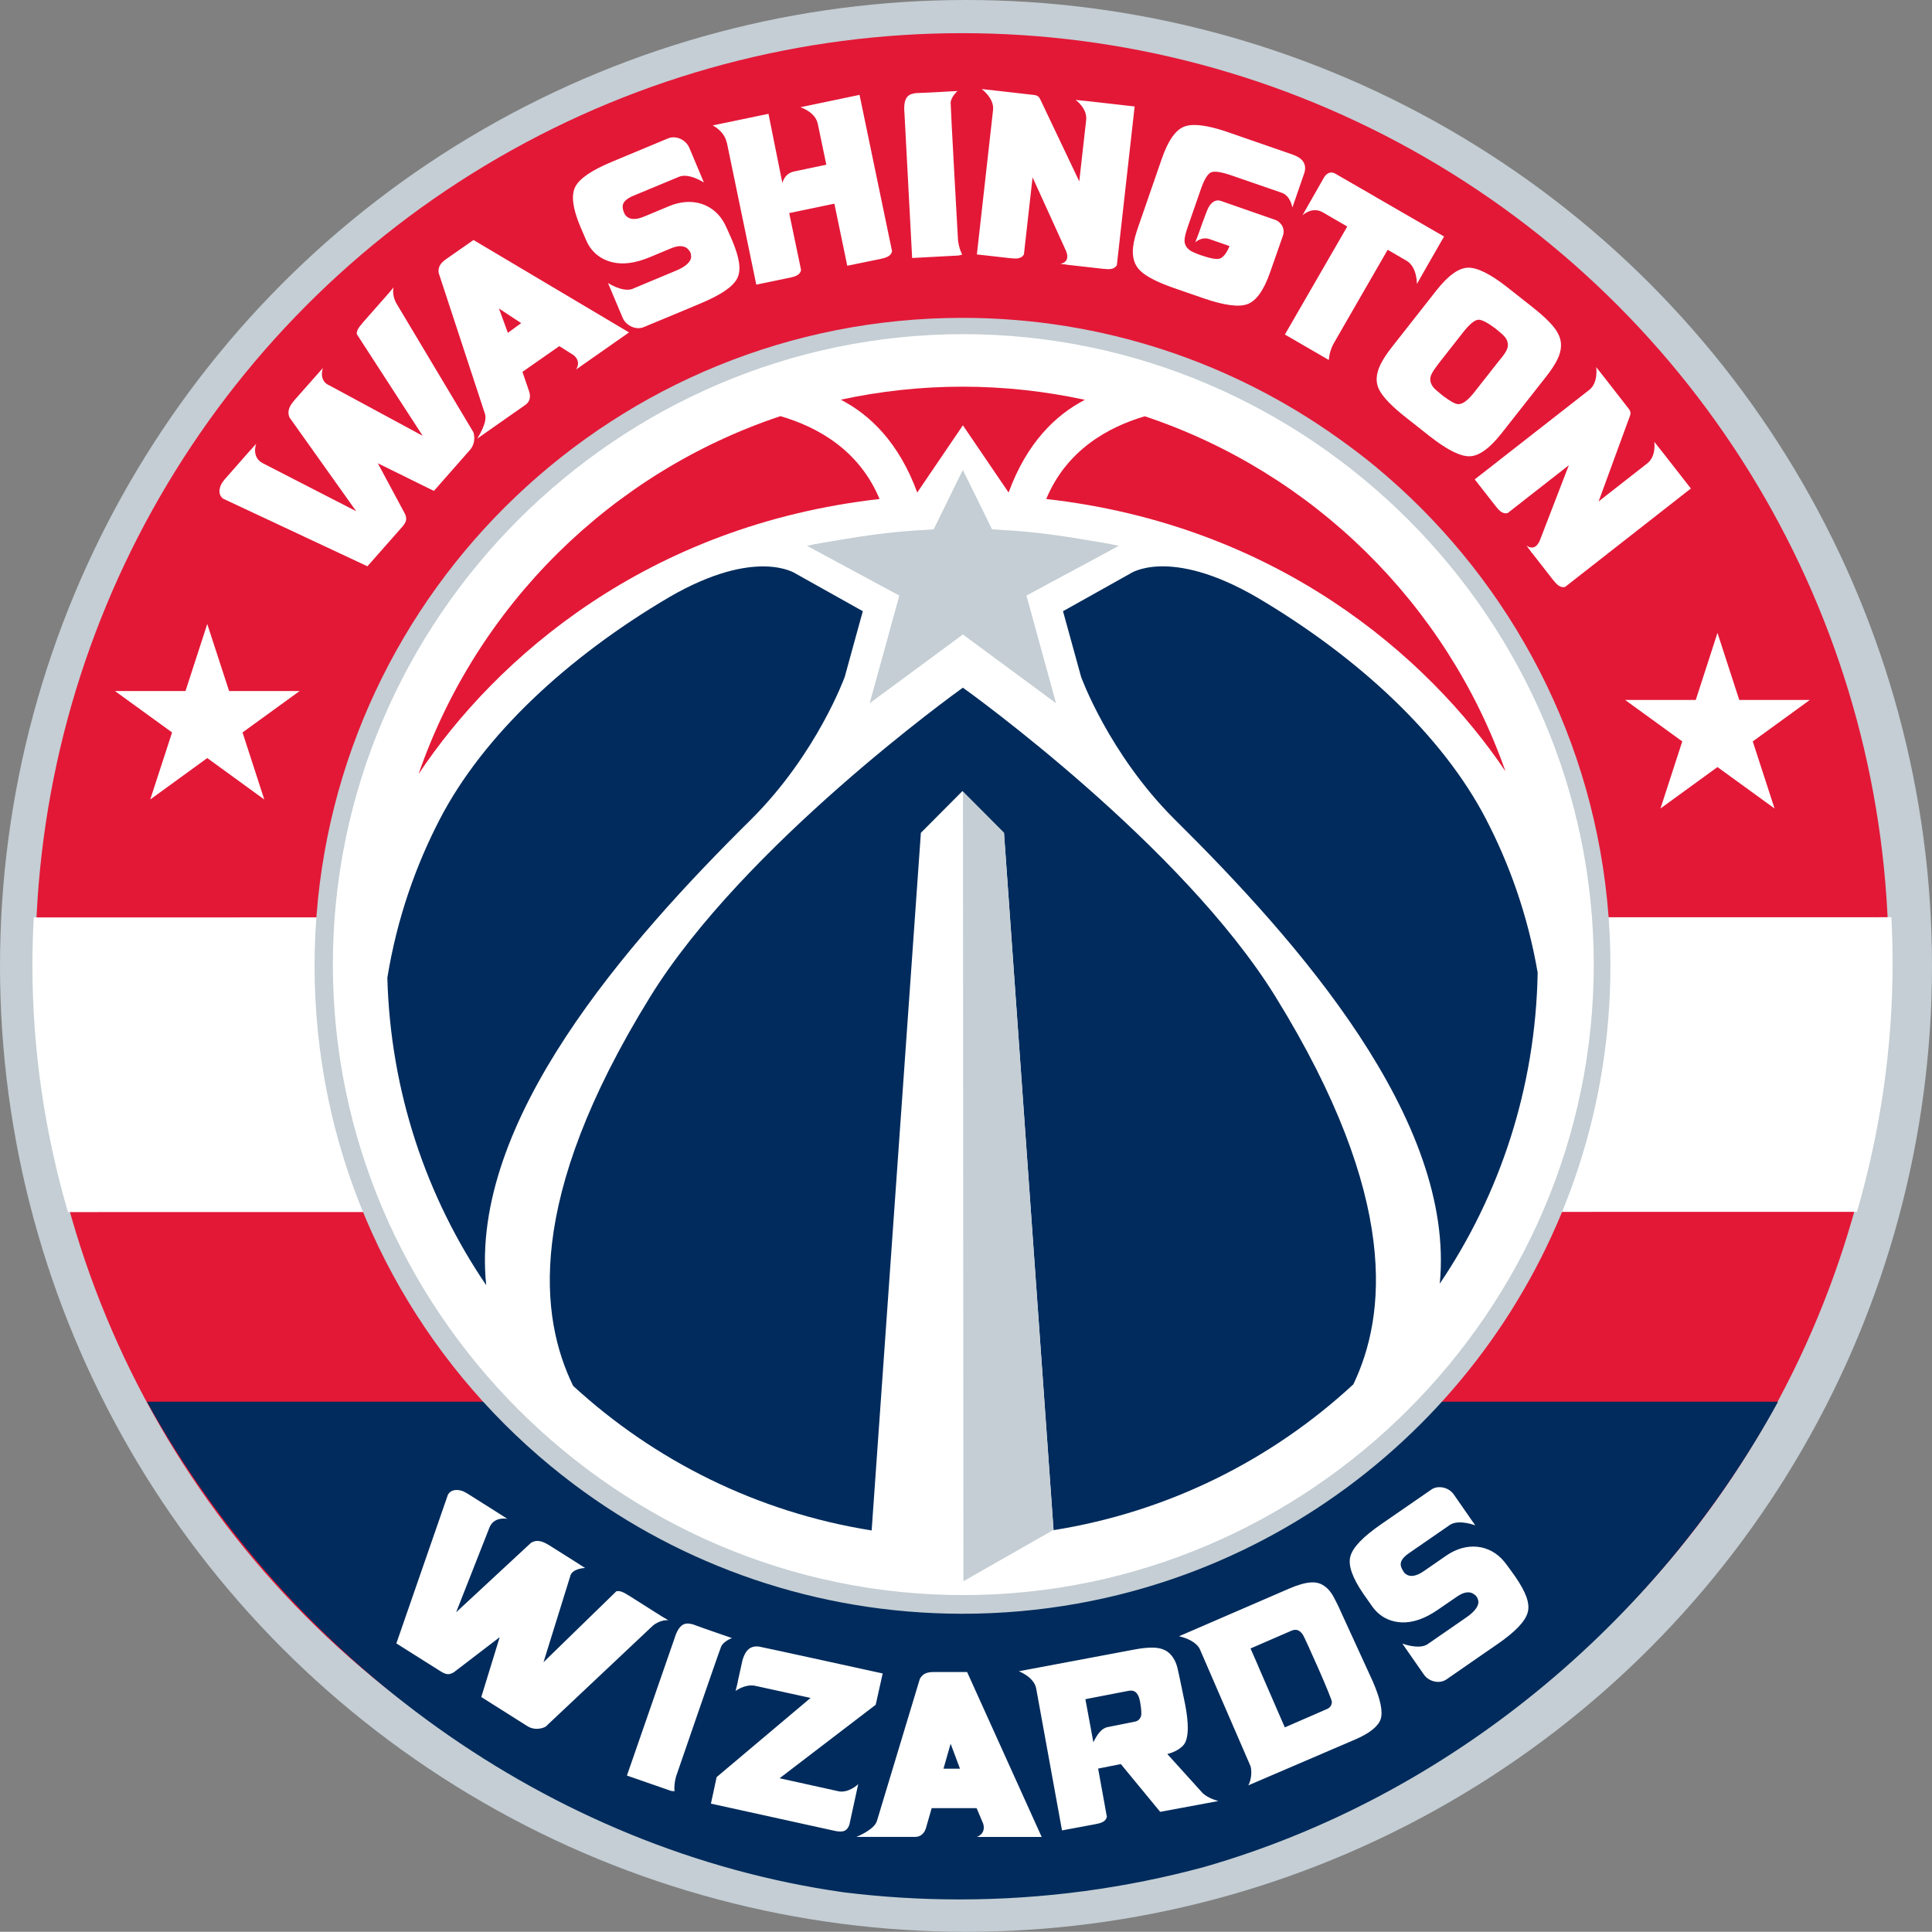 <svg clip-rule="evenodd" fill-rule="evenodd" viewBox="130.001 50.02 299.998 299.968" xmlns="http://www.w3.org/2000/svg"><rect x="130.001" y="50.02" width="299.998" height="299.968" fill="#808080" stroke="none"/><ellipse cx="280" cy="200.004" fill="#c4ced4" rx="149.999" ry="149.984"/><ellipse cx="279.389" cy="199.274" fill="#e31837" rx="143.876" ry="144.104"/><path d="m423.702 192.447-288.461.027c-.134 2.466-.207 4.945-.207 7.445 0 13.146 1.936 26.012 5.514 38.312 33.972-.007 243.255-.019 277.8-.04 3.599-12.402 5.535-25.38 5.535-38.634 0-2.379-.067-4.751-.188-7.11" fill="#fff"/><path d="m260.956 343.848c5.849.724 11.806 1.105 17.85 1.112h.194c13.141 0 25.864-1.763 37.965-5.033 37.897-10.882 70.234-37.757 89.129-72.251h-253.276c22.043 39.962 62.32 69.657 108.138 76.17" fill="#002b5c"/><path d="m367.94 152.082c-6.185-11.397-14.5-21.463-24.417-29.664-1.863-1.541-3.793-2.988-5.762-4.388-16.409-11.699-36.451-18.614-58.132-18.654h-.174c-53.759.007-97.687 42.187-100.466 95.28-.088 1.708-.134 3.437-.141 5.173v.174c.007 13.876 2.814 27.103 7.901 39.13.63 1.501 1.306 2.988 2.01 4.457 5.642 11.719 13.495 22.179 23.008 30.834 2.379 2.171 4.865 4.221 7.438 6.151 16.772 12.557 37.583 20 60.144 20.027h.134c12.147-.007 23.785-2.158 34.56-6.103 38.488-14.085 65.974-51.018 66.02-94.39v-.128c0-13.87-2.814-27.091-7.893-39.118-1.273-3.008-2.68-5.937-4.229-8.784" fill="#c4ced4"/><path d="m282.44 63.851s1.965 1.434 1.763 3.236l-2.513 22.442 5.133.574c1 .114 1.763.125 2.168-.565 0 0 .631-5.654 1.346-11.984l5.193 11.418c.762 1.876-.905 2.01-.905 2.01l1.524.208v-.008l5.108.574c1.012.114 1.763.118 2.168-.566l2.763-24.639-7.194-.817-1.965-.198s1.822 1.303 1.632 3.099l-1.072 9.547-6.109-12.846c-.167-.322-.441-.518-.858-.565-.893-.094-6.062-.691-6.062-.691l-2.12-.231zm-3.764.305c-.727.013-3.537.223-6.491.324-.715.146-2.025.173-1.739 3.139l1.191 22.463 7.241-.387.536-.146s-.488-.825-.655-2.219c0 0-1.143-20.364-1.143-21.302 0-.93 1.06-1.872 1.06-1.872zm-15.209.596-9.171 1.918s2.287.73 2.668 2.512l.024.071 1.322 6.344-5.038 1.058c-1.477.308-1.787 1.779-1.787 1.779l-2.156-10.739-8.667 1.801s1.787.835 2.168 2.617l.042.071 4.564 22.035 5.062-1.047c1-.2 1.715-.437 1.894-1.214l-1.846-8.846 7.015-1.465 2.001 9.64 5.062-1.037c1-.207 1.715-.443 1.894-1.214l-5.05-24.284zm51.617 4.69c-.453.026-.834.102-1.179.23-1.358.51-2.513 2.162-3.49 4.962l-3.644 10.53c-.441 1.239-.715 2.275-.81 3.119-.214 1.641.179 2.91 1.12 3.8.941.892 2.68 1.789 5.264 2.68l4.502 1.559c3.251 1.125 5.55 1.428 6.884.912 1.358-.517 2.525-2.156 3.502-4.962 0 0 1.739-4.941 1.989-5.686.417-1.36-.607-2.222-1.179-2.417l-8.444-2.942c-.989-.342-1.62.411-1.965 1.047-.345.643-1.596 4.248-1.596 4.248l-.441 1.131s.965-.939 2.227-.503l3.097 1.079c-.464 1.133-.989 1.773-1.524 1.947-.488.167-1.513-.035-3.085-.578 0 0-1.084-.42-1.382-.596-.75-.488-1.084-1.108-.977-1.904.048-.456.214-1.081.5-1.906l2.025-5.83c.548-1.561 1.096-2.437 1.667-2.618.572-.174 1.632.007 3.204.556l7.67 2.648c1.393.482 1.655 2.294 1.655 2.294l.536-1.529 1.358-3.935c.393-1.501-.56-2.306-1.846-2.755l-9.969-3.454c-2.418-.84-4.3-1.212-5.669-1.13zm-80.366 1.904c-.328-.018-.66.027-.973.158l-8.707 3.631c-3.142 1.307-5.043 2.599-5.706 3.885-.663 1.272-.416 3.303.723 6.049l1.005 2.344c.154.356.337.684.544.985.797 1.152 1.903 1.923 3.35 2.312 1.715.442 3.673.192 5.891-.732l3.391-1.413c1.314-.542 2.269-.403 2.838.429.155.22.231.47.231.732 0 0 .385 1.189-2.315 2.314l-6.834 2.857c-1.526.516-3.746-.931-3.746-.931l2.27 5.39c.503 1.199 2.033 1.978 3.286 1.455l.681-.283 4.71-1.956 3.4-1.424c3.149-1.312 5.044-2.592 5.706-3.884.671-1.286.379-3.145-.753-5.872 0 0-.878-2.033-1.173-2.596-1.648-3.161-5.097-4.236-8.595-2.783l-3.935 1.641c-1.421.59-2.417.476-2.972-.335l-.189-.397c-.174-.59-.619-1.621 1.477-2.492l7.117-2.961c1.534-.637 3.861.888 3.861.888s-1.405-3.351-2.27-5.401c-.376-.899-1.33-1.558-2.314-1.613zm102.031 5.464c-.56-.011-.941.431-1.108.681-.214.356-2.418 4.239-2.418 4.239l-.977 1.727s1.477-1.438 3.168-.46l3.787 2.197-9.683 16.769 6.824 3.958s.024-1.111.643-2.378c0 0 5.36-9.331 8.492-14.739l2.918 1.696c1.679.972 1.62 3.612 1.62 3.612l1.584-2.783 2.632-4.585-10.707-6.186-.095-.063-6.074-3.505c-.214-.126-.429-.176-.607-.18zm-133.223 10.478-4.271 2.982c-.858.61-1.231 1.186-1.151 2.084l7.202 21.929c.462 1.373-1.215 3.852-1.215 3.852l7.507-5.255c.676-.468.827-1.261.586-2.019l-1.059-3.099 5.728-3.998 2.219 1.403c1.279 1.058.366 2.24.366 2.24l8.239-5.769zm154.411 4.301c-1.453.04-3.085 1.228-4.919 3.56l-6.884 8.762c-.81 1.031-1.393 1.926-1.763 2.689-.727 1.488-.81 2.805-.202 3.957.596 1.153 1.965 2.569 4.097 4.249l3.74 2.952c2.715 2.131 4.8 3.163 6.217 3.11 1.453-.046 3.097-1.227 4.931-3.559l6.895-8.762c.798-1.018 1.393-1.916 1.763-2.68.738-1.482.774-2.838.119-4.051-.536-1.085-1.906-2.49-4.085-4.198l-3.739-2.952c-2.668-2.103-4.728-3.124-6.169-3.078zm-166.821 3.057-.754.9-4.02 4.564-.051.074c-.543.617-.939 1.147-.891 1.717l10.237 15.794-14.424-7.797c-1.835-.736-1.067-2.742-1.067-2.742l-1.445 1.633-2.962 3.349-.062.085c-.75.843-1.12 1.698-.724 2.617l10.355 14.559-14.467-7.432c-1.876-.965-1.059-3.044-1.059-3.044l-1.538 1.716-3.403 3.873-.063.083c-.777.878-.98 2.15-.23 2.773l.054.063 22.452 10.521 5.276-5.978c.717-.811.922-1.246.586-2.103l-4.249-7.914 8.709 4.292 5.611-6.377c.697-.79.803-1.901.515-2.751l-11.945-19.984c-.771-1.354-.439-2.492-.439-2.492zm16.362 3.278 3.454 2.27-2.072 1.508zm152.148 1.738c.548.03 1.429.501 2.561 1.348.703.566 1.262 1.045 1.453 1.29.56.676.643 1.39.298 2.114-.202.401-.572.929-1.131 1.579l-3.811 4.847c-1.036 1.327-1.87 1.963-2.561 1.935-.453.006-1.298-.481-2.418-1.328-.679-.547-1.239-1.024-1.417-1.247-.56-.703-.655-1.397-.298-2.114.202-.416.572-.943 1.096-1.633l3.811-4.857c1.024-1.301 1.834-1.935 2.418-1.935zm-80.046 2.246c-53.705.002-97.894 44.196-97.894 97.899s44.19 97.895 97.894 97.898c53.706 0 97.898-44.192 97.898-97.898s-44.192-97.899-97.898-97.899zm98.279 5.122s.357 2.392-1.06 3.517l-17.804 13.911 3.192 4.083c.607.79 1.143 1.339 1.918 1.152 0 0 4.489-3.506 9.503-7.433l-4.514 11.703c-.81 1.863-2.072.754-2.072.754l.905 1.235.012-.008 3.168 4.061c.631.797 1.155 1.332 1.918 1.152l19.532-15.284-4.454-5.706-1.227-1.538s.345 2.22-1.084 3.338l-7.563 5.916 4.895-13.369c.119-.335.06-.662-.191-.984-.548-.71-3.752-4.825-3.752-4.825zm-215.675 39.883-3.38 10.413h-10.949l8.866 6.427-3.392 10.412 8.855-6.434 8.855 6.434-3.38-10.412 8.866-6.427h-10.95zm234.504 1.382-3.371 10.413h-10.969l8.873 6.439-3.382 10.412 8.849-6.431 8.861 6.431-3.382-10.412 8.861-6.439h-10.957l-3.382-10.413zm-42.803 132.675c-.238-.036-.488-.036-.738 0-.322.048-.643.167-.917.369l-7.765 5.36c-2.799 1.929-4.395 3.585-4.776 4.977-.393 1.382.298 3.311 1.965 5.764l1.465 2.084c.226.31.464.596.738.846 1.012.965 2.263 1.489 3.764 1.572 1.763.071 3.621-.572 5.598-1.929l3.037-2.084c1.167-.81 2.12-.869 2.858-.179.202.191.322.405.381.667 0 0 .619 1.084-1.787 2.739l-6.098 4.216c-1.382.822-3.859-.143-3.859-.143s2.072 2.989 3.347 4.812c.727 1.072 2.394 1.524 3.513.75l.607-.417 4.192-2.906 3.037-2.096c2.811-1.929 4.394-3.573 4.775-4.978s-.274-3.156-1.952-5.586c0 0-1.286-1.81-1.691-2.299-2.263-2.738-5.86-3.095-8.98-.953l-3.513 2.43c-1.262.869-2.263.977-2.978.298-.036-.024-.238-.322-.25-.357-.298-.548-.953-1.441.917-2.727l6.348-4.382c1.37-.941 3.954.06 3.954.06l-3.335-4.8c-.417-.607-1.12-1.012-1.858-1.108zm-153.077.417c-.507.024-.958.238-1.203.655l-.052.071-8.007 23.092 6.741 4.252c.911.584 1.38.703 2.177.238l7.128-5.455-2.857 9.29 7.181 4.538c.892.56 2.008.488 2.806.071l16.663-15.697c1.22-.989 2.396-.834 2.396-.834l-1.015-.596-5.139-3.251-.093-.048c-.697-.441-1.278-.738-1.833-.596l-11.306 11.005 4.136-13.303c.262-1.286 2.324-1.322 2.324-1.322l-1.821-1.167-3.8-2.393-.073-.036c-.965-.607-1.869-.846-2.712-.31l-11.619 10.777 5.099-12.969c.656-2.001 2.848-1.536 2.848-1.536l-1.938-1.239-4.364-2.751-.095-.048c-.499-.322-1.064-.464-1.571-.441zm132.723 14.35c-.893.06-2.025.381-3.394.977l-17.067 7.384s2.358.429 3.204 1.918l7.908 18.258c.345 1.286-.131 2.68-.357 2.978l16.626-7.134c2.263-.977 3.573-2.049 3.942-3.168.369-1.143-.036-3.085-1.203-5.788l-4.943-10.79c-.524-1.191-.774-1.632-1.143-2.346-.75-1.429-1.775-2.12-2.751-2.263-.25-.036-.524-.048-.822-.024zm-96.626 6.384c-.688-.048-1.539.226-2.187 2.358l-7.369 21.247 6.854 2.382.536.06s-.13-.941.239-2.299c0 0 6.637-19.282 6.992-20.14.355-.869 1.686-1.346 1.686-1.346-.671-.262-3.344-1.131-6.125-2.156-.181-.036-.398-.083-.628-.107zm94.172.977c.167-.012.322.012.464.071.298.119.56.357.798.738.31.488 4.538 9.921 4.478 10.421-.048.512-.31.881-.774 1.072l-6.539 2.846-3.835-8.825c-.238-.584-.822-1.918-1.489-3.43l6.396-2.775c.179-.071.345-.107.5-.119zm-83.773 2.584c-1.161.095-1.665 1-2.004 2.096l-.754 3.406h.02l-.344 1.405s1.397-1.06 2.931-.822l8.713 1.906-14.586 12.291-.888 4.121 19.012 4.18c1.215.274 2.06.31 2.489-.917l1.37-6.288s-1.417 1.382-2.989 1.12l-9.218-2.037 14.923-11.41 1.084-4.859s-18.949-4.157-19.223-4.18c-.191-.024-.369-.024-.535-.012zm61.56.179c-.715 0-1.56.083-2.537.262l-18.126 3.406s2.287.858 2.68 2.584l4.026 22.129 5.049-.941c1-.179 1.727-.393 1.918-1.167l-1.358-7.491 3.525-.703 6.11 7.42 9.04-1.679s-1.56-.381-2.43-1.215l-5.502-6.086c1.274-.298 2.311-1 2.692-1.632.619-1.036.643-3.013.107-5.919 0 0-1.036-5.086-1.239-5.884-.393-1.524-1.251-2.453-2.191-2.799-.453-.191-1.036-.286-1.763-.286zm-33.907 3.787c-1.048.012-1.667.262-2.12 1.048l-6.67 22.081c-.417 1.393-3.204 2.477-3.204 2.477h9.147c.822 0 1.417-.56 1.655-1.322l.905-3.144h6.979l1.024 2.43c.453 1.596-.989 2.037-.989 2.037h10.064l-11.577-25.607h-5.217zm30.881 2.906c.464.071.822.441 1.036 1.084.191.524.464 2.382.298 2.87-.155.476-.488.762-1 .858l-4.18.834c-.953.179-1.644 1.167-2.215 2.358l-1.239-6.693 6.777-1.31c.191-.024.357-.036.524 0zm-28.226 8.23 1.453 3.871h-2.561z" fill="#fff"/><path d="m279.539 110.062c-6.52-.006-12.858.701-18.982 2.021 4.509 2.332 9.011 6.611 11.872 14.417l7.088-10.438 7.098 10.438c2.848-7.779 7.339-12.064 11.842-14.396-6.097-1.319-12.426-2.034-18.918-2.041zm-28.352 4.576c-26.293 8.764-47.144 29.406-56.189 55.571 12.04-18.084 35.584-38.637 71.58-42.703-3.17-7.598-9.601-11.178-15.39-12.867v-.001zm56.576.021c-5.762 1.702-12.156 5.282-15.306 12.846 35.712 4.034 59.185 24.299 71.307 42.276-9.12-25.945-29.87-46.399-56.002-55.123v.001z" fill="#e31837"/><path d="m310.211 137.966c-3.218.07-4.732 1.13-4.732 1.13l-10.417 5.832.535 1.937 2.272 8.249s4.276 11.888 14.448 22.06c19.21 18.989 43.735 46.774 41.249 72.175 9.341-13.836 14.88-30.437 15.201-48.305-1.555-9.013-4.446-16.957-8.051-23.891-6.701-12.865-19.652-25.005-35.565-34.393-6.797-3.943-11.72-4.865-14.939-4.795zm-61.392.01c-3.219-.068-8.134.841-14.93 4.784-15.915 9.381-28.863 21.525-35.564 34.404-3.706 7.135-6.656 15.337-8.178 24.677.476 17.667 6.048 34.058 15.349 47.739-2.653-25.462 21.955-53.357 41.219-72.406 10.177-10.164 14.458-22.06 14.458-22.06l2.271-8.26.535-1.927-10.417-5.832s-1.523-1.051-4.742-1.12zm30.697 18.824c-1.032.737-34.01 24.473-48.537 47.97-19.606 31.713-17.06 50.001-11.987 60.44 12.636 11.617 28.628 19.642 46.357 22.456l7.643-108.325 6.366-6.397.083-.085h.01l.073.085 6.376 6.397 7.695 108.242-.104.054c17.862-2.822 33.97-10.914 46.661-22.667 4.993-10.48 7.356-28.727-12.103-60.199-14.527-23.5-47.496-47.234-48.536-47.971l.001.001z" fill="#002b5c"/><path d="m279.509 123.001-1.047 2.116-2.074 4.229h-.01l-.083.179-.083.177-1.121 2.283-.094.198-.021.033-2.784.177c-3.947.249-7.863.792-11.736 1.456-1.718.293-3.452.546-5.15.92l5.475 2.953 5.475 2.953 1.696.911 1.696.91-1.026 3.717-.063.21-.46 1.717-3.057 11.077 6.951-5.119 4.701-3.477 1.392-1.026 1.383-1.026v-.052l.042.031.042-.031v.052l1.392 1.026 1.392 1.026 11.643 8.596-3.047-11.077-.262-.963-.262-.963-1.026-3.717 1.099-.587 2.283-1.234 7.402-3.979 3.56-1.927c-1.702-.375-3.44-.627-5.162-.922-3.879-.663-7.773-1.208-11.726-1.455l-2.795-.179-.052-.115-.063-.115-1.121-2.283-.063-.135-3.236-6.565h.001zm.021 49.95.073 122.596 13.882-7.914.104-.054-7.695-108.242z" fill="#c4ced4"/></svg>